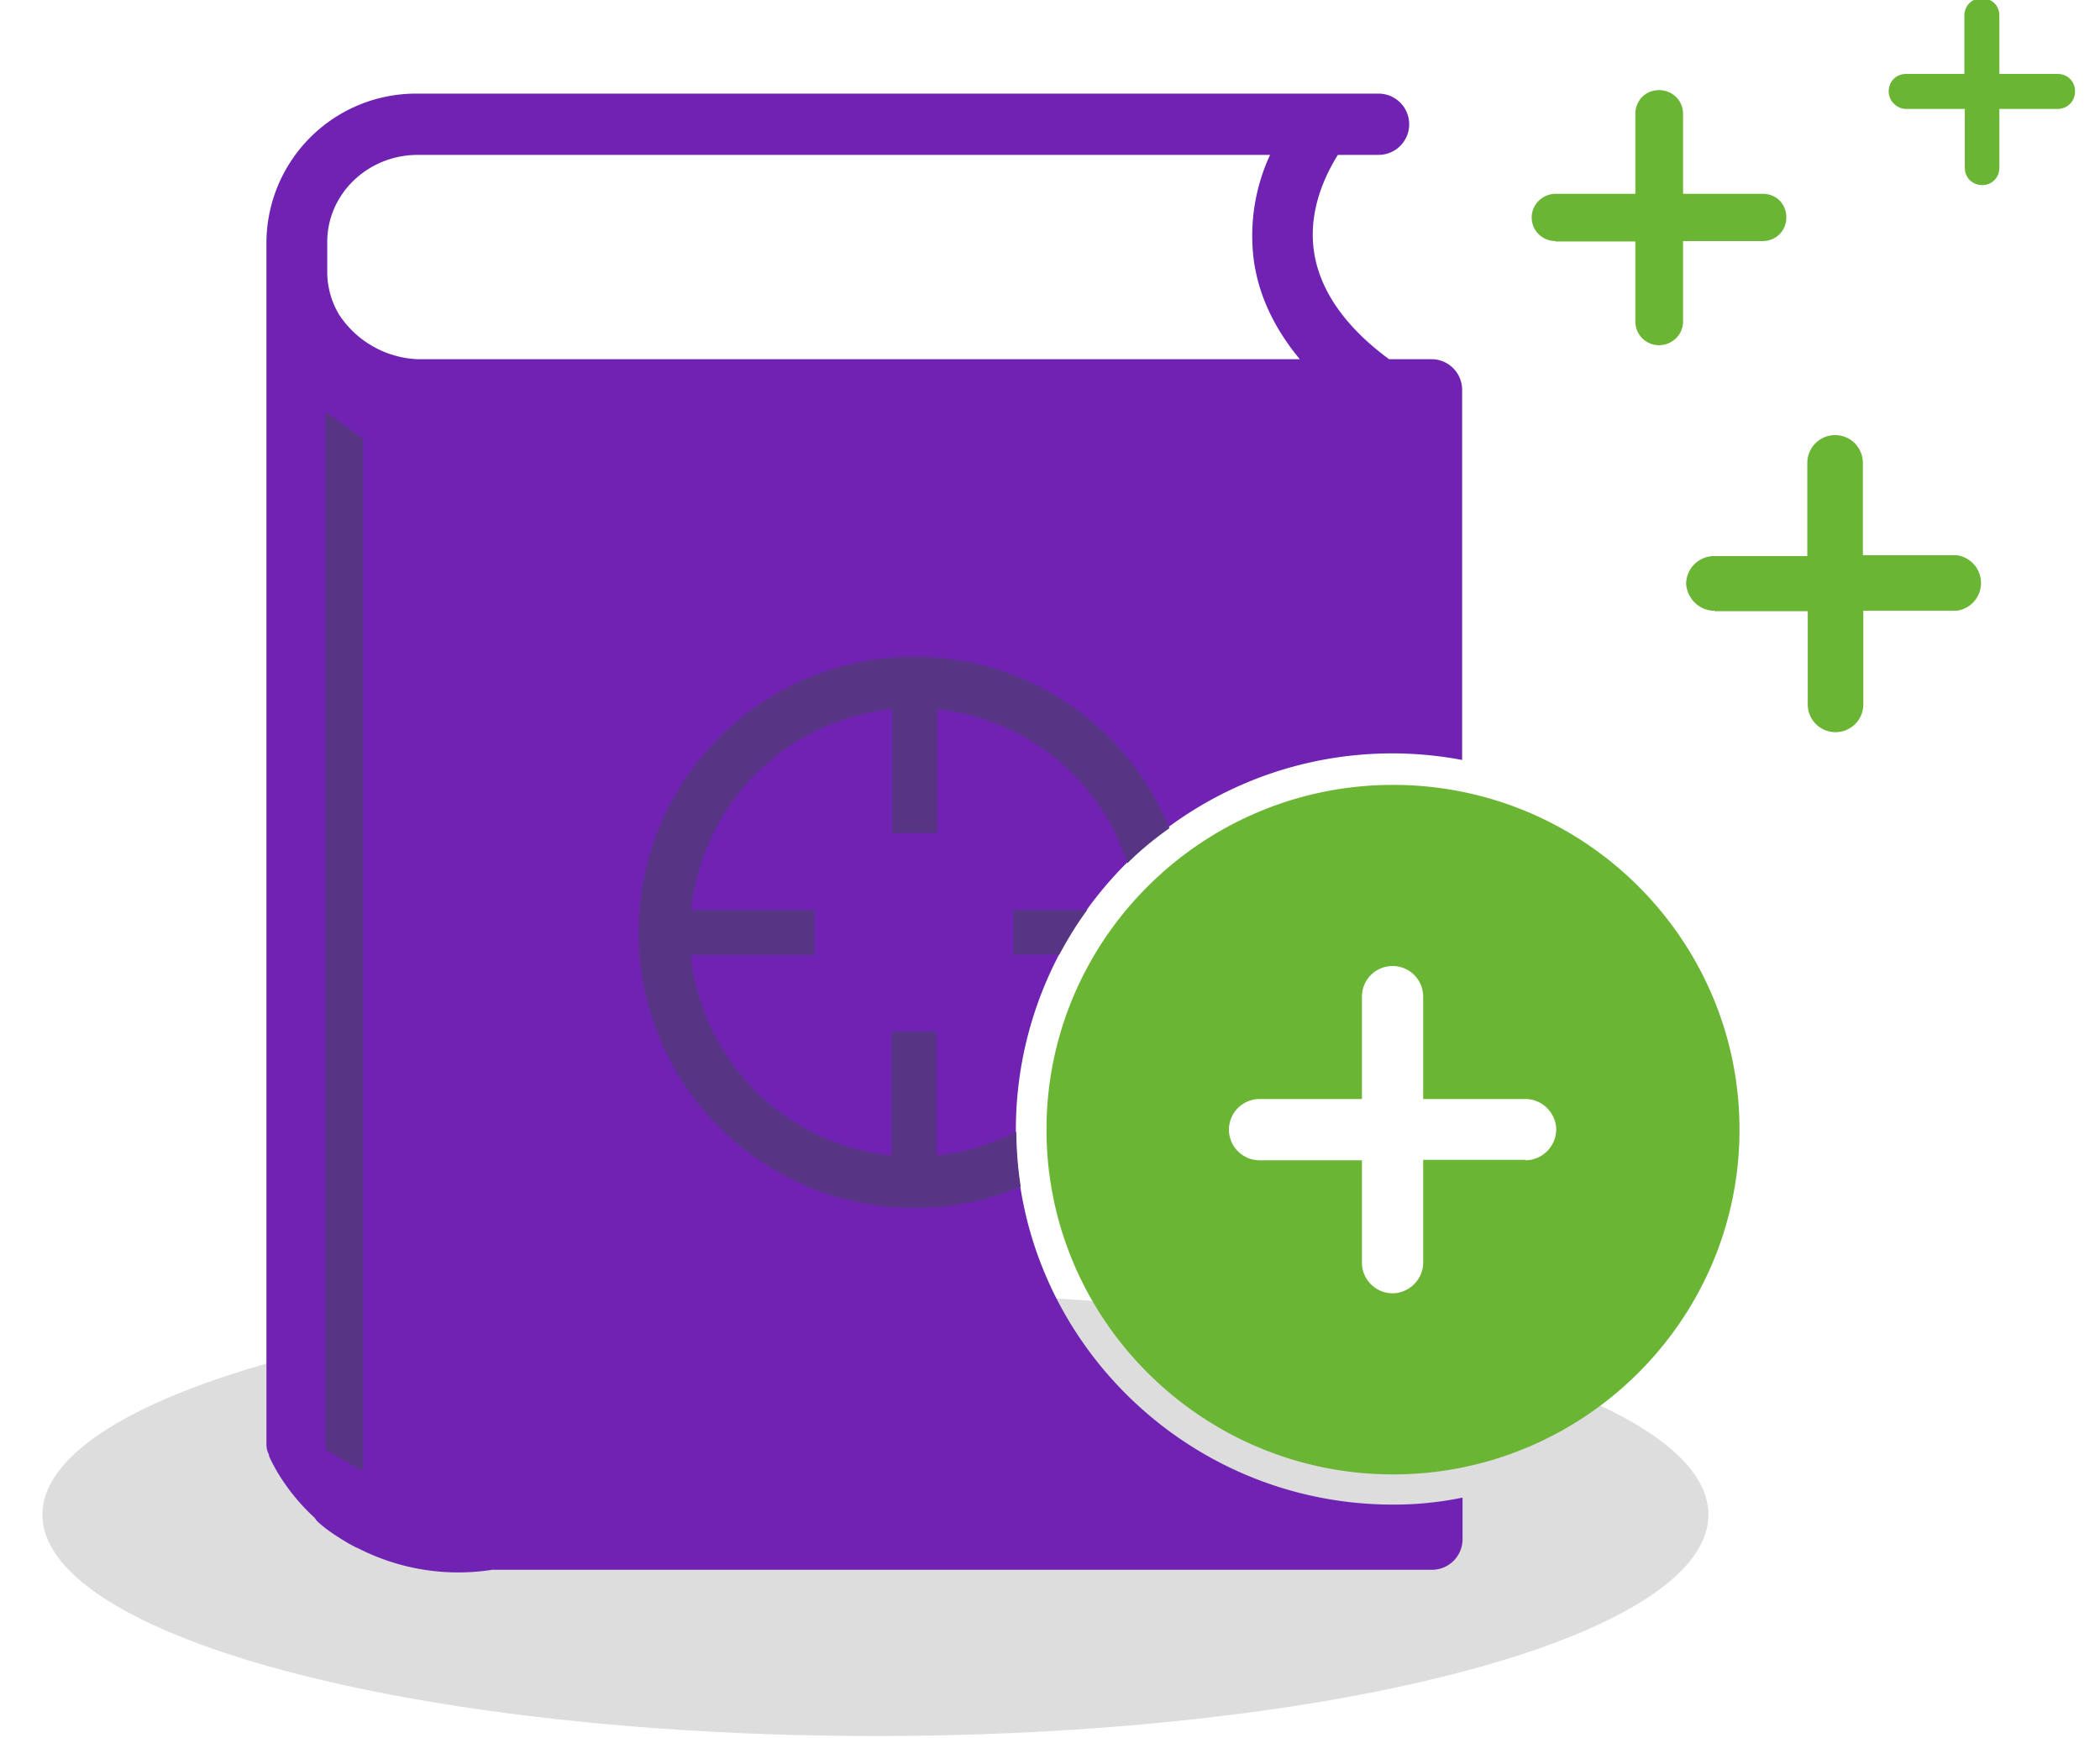 <svg xmlns="http://www.w3.org/2000/svg" width="48" height="39.72" viewBox="0 4.14 48 39.72"><ellipse cx="20.01" cy="38.76" fill="#DDD" rx="19.04" ry="5.06"/><path fill="#7022B3" d="M31.84 38.53c-4.75 0-8.62-3.85-8.62-8.58a8.6 8.6 0 0 1 10.2-8.44v-8.46a.7.7 0 0 0-.7-.7h-.97c-1.02-.75-1.6-1.6-1.72-2.49-.13-.96.3-1.78.55-2.18h.93a.7.7 0 0 0 .7-.7.7.7 0 0 0-.7-.7H9.55a3.42 3.42 0 0 0-3.46 3.37v27.5c0 .09.02.17.06.24v.03c.02.05.32.75 1.04 1.41l.05.07c.22.21.48.37.73.52l.19.1h.01a5.02 5.02 0 0 0 3.08.5h21.48a.7.7 0 0 0 .7-.7v-.95a7.7 7.7 0 0 1-1.59.16M9.54 12.35a2.26 2.26 0 0 1-1.79-1.02 1.9 1.9 0 0 1-.27-.96v-.7c0-1.1.93-1.99 2.07-1.99h19.48a4.4 4.4 0 0 0-.38 2.34c.1.84.47 1.62 1.06 2.33H9.55z"/><path fill="#6BB535" d="M31.84 22.08c-4.36 0-7.92 3.53-7.92 7.88s3.56 7.88 7.92 7.88c4.36 0 7.92-3.53 7.92-7.88s-3.55-7.88-7.92-7.88m3.03 8.57h-2.34V33c0 .38-.32.7-.7.7s-.7-.31-.7-.7v-2.34h-2.34c-.39 0-.7-.32-.7-.7s.31-.7.7-.7h2.34v-2.34a.7.7 0 0 1 1.4 0v2.34h2.34c.38 0 .7.32.7.7s-.32.7-.7.7m4.32-12.55h2.13v2.13a.63.63 0 1 0 1.27 0V18.1h2.13a.64.64 0 0 0 0-1.27h-2.14v-2.11a.63.63 0 1 0-1.27 0v2.13h-2.13a.64.64 0 0 0-.64.63c.02.34.3.62.65.62zm-3.63-8.45h1.82v1.83c0 .3.24.54.54.54s.55-.24.55-.54V9.65h1.82c.3 0 .54-.23.54-.54s-.23-.54-.54-.54h-1.82V6.74c0-.3-.24-.54-.55-.54s-.54.24-.54.54v1.83h-1.82c-.3 0-.55.24-.55.54s.24.54.55.54zm8.01-3.03h1.34v1.34c0 .23.17.4.4.4s.39-.18.39-.4V6.63h1.33c.23 0 .4-.18.4-.4 0-.23-.17-.4-.4-.4H45.7V4.5c0-.23-.17-.4-.4-.4s-.4.17-.4.4v1.33h-1.33c-.23 0-.4.17-.4.4 0 .22.19.4.4.4z"/><path fill="#583584" d="M8.3 37.77l-.86-.5V13.55l.86.62"/><g fill="#583584"><path d="M23.16 24.94v1.02h1.05c.19-.35.4-.7.64-1.02h-1.69z"/><path d="M20.9 31.75c.86 0 1.68-.17 2.43-.49a8.6 8.6 0 0 1-.1-1.25c-.56.28-1.17.48-1.82.54v-2.83h-1.03v2.83a5.13 5.13 0 0 1-4.59-4.58h2.83v-1.03H15.8a5.13 5.13 0 0 1 4.59-4.59v2.83h1.03v-2.83a5.12 5.12 0 0 1 4.35 3.52c.3-.3.62-.56.96-.8a6.3 6.3 0 1 0-5.83 8.68z"/></g></svg>